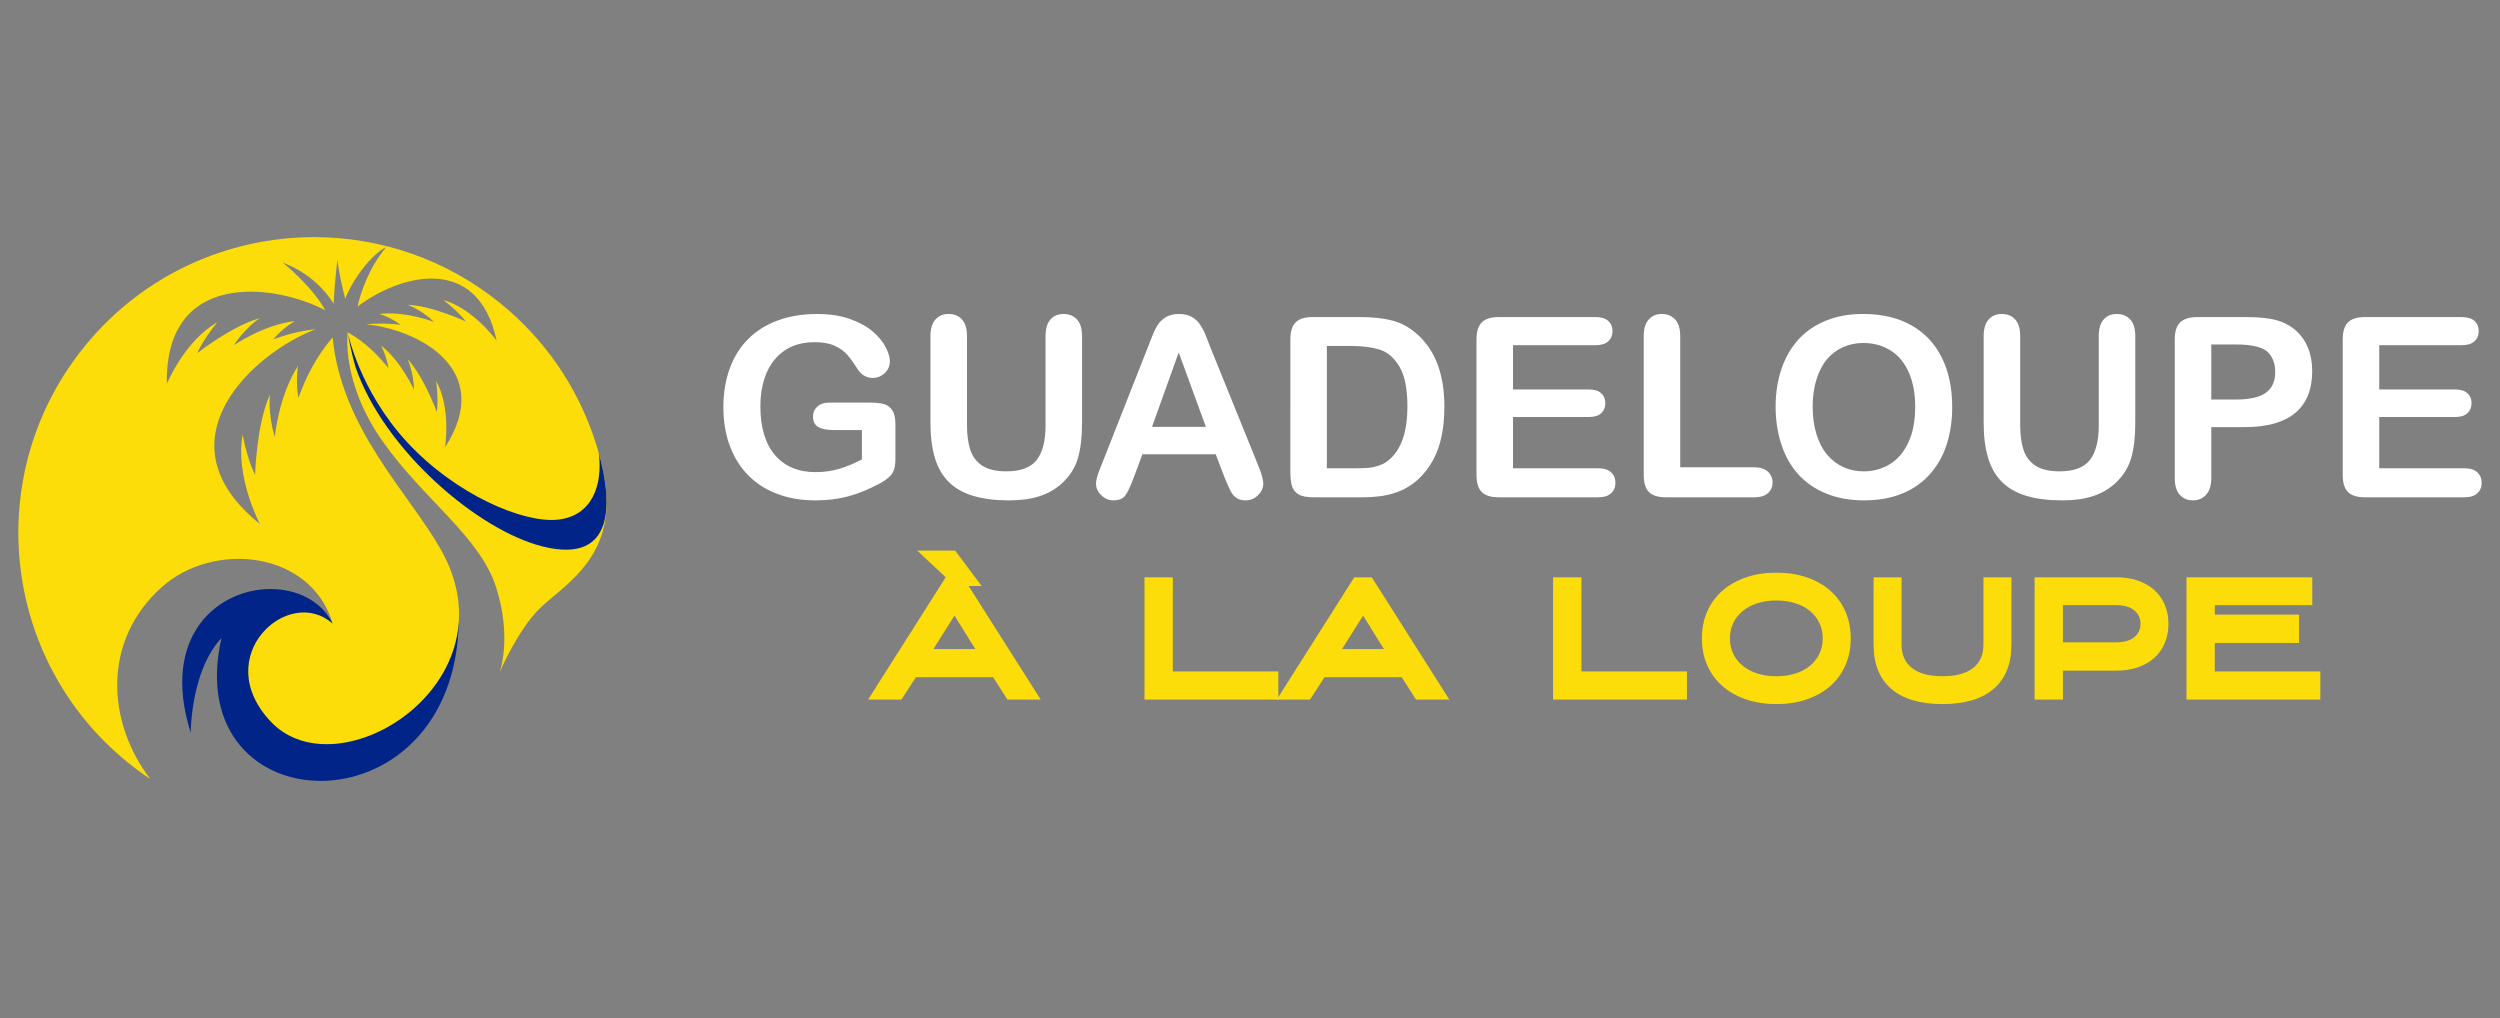 <?xml version="1.0" encoding="utf-8"?>
<!-- Generator: Adobe Illustrator 16.0.0, SVG Export Plug-In . SVG Version: 6.00 Build 0)  -->
<!DOCTYPE svg PUBLIC "-//W3C//DTD SVG 1.1//EN" "http://www.w3.org/Graphics/SVG/1.1/DTD/svg11.dtd">
<svg version="1.1" id="Calque_1" xmlns="http://www.w3.org/2000/svg" xmlns:xlink="http://www.w3.org/1999/xlink" x="0px" y="0px"
	 width="204.742px" height="83.375px" viewBox="0 -26.125 204.742 83.375" enable-background="new 0 -26.125 204.742 83.375"
	 xml:space="preserve">
<rect x="0" y="-26.125" width="204.742" height="83.375" fill="#808080" stroke="none"/>
<g>
	<g>
		<path fill="#FCDD09" d="M31.281,9.937c3.372,4.833,8.003,7.84,9.345,12.024c1.341,4.185,0.285,6.989,0.285,6.989
			s1.463-3.453,3.29-5.242c1.828-1.787,5.543-3.779,5.473-8.816c-0.069-5.038-6.406-5.403-7.585-5.931
			c-0.595-0.266-1.199,0.758-1.844,1.781c-0.636,1.006-1.31,2.017-2.055,1.793c-1.504-0.446-4.551-2.843-4.916-3.332
			c-0.367-0.486-2.562-2.56-4.796-8.115C28.476,1.089,27.908,5.101,31.281,9.937"/>
		<path fill="#002488" d="M15.621,33.885c0,0-0.021-5.038,2.518-7.76c-3.518,15.459,19.069,16.168,19.431-1.269
			c0,0-8.908,4.721-9.64,4.968c-0.731,0.242-2.763-0.733-0.68-4.862c-0.917-1.884-2.943-2.848-5.092-2.848
			C17.878,22.113,13.108,25.93,15.621,33.885"/>
		<path fill="#FCDD09" d="M6.924,2.247c-8.433,10.38-6.853,25.628,3.528,34.06c0.602,0.489,1.223,0.945,1.856,1.368
			c-3.542-4.627-3.985-11.323,0.951-15.725c4.274-3.81,12.233-2.962,13.992,3.012c-3.576-3.25-10.153,2.657-5.057,8.03
			c5.551,5.852,20.09-3.262,13.892-14.147c-2.631-4.623-8.125-9.866-8.845-17.336c-1.412,1.646-2.204,3.323-2.807,4.958
			c-0.249-1.402-0.021-2.632-0.021-2.632c-1.596,2.445-1.907,5.809-1.907,5.809c-0.588-1.876-0.397-3.461-0.397-3.461
			c-1.117,2.481-1.217,6.572-1.217,6.572c-0.416-0.806-0.793-2.088-1.022-3.277c-0.624,3.467,1.41,7.301,1.41,7.301
			c-8.508-6.819-0.472-14.035,4.58-15.943c-1.283,0.129-2.418,0.449-3.479,0.825c0.806-0.953,1.763-1.489,1.763-1.489
			c-2.542,0.293-4.985,1.97-4.985,1.97c0.936-1.448,2.11-2.206,2.11-2.206c-2.298,0.637-5.111,2.862-5.111,2.862
			c0.31-0.733,0.962-1.705,1.636-2.526c-2.686,1.521-4.131,5.041-4.131,5.041C13.496-3.99,22.364-2.937,26.635-0.72
			c-1.12-2.034-3.48-3.9-3.48-3.9c2.227,0.854,3.495,2.294,4.174,3.37c0.047-1.451,0.304-3.634,0.304-3.634
			c0.093,0.975,0.421,2.373,0.641,3.23c0.645-1.675,2.173-3.636,3.352-4.244c-1.492,1.841-2.101,3.785-2.342,4.881
			c3.269-2.505,9.813-4.533,11.398,2.806c0,0-1.867-2.615-4.37-3.347c0.712,0.544,1.437,1.217,1.833,1.761
			c0,0-2.743-1.287-4.755-1.368c0,0,1.113,0.397,2.162,1.407c0,0-2.333-0.907-4.48-0.657c0,0,0.891,0.256,1.737,0.885
			c-0.886-0.098-1.815-0.143-2.818-0.032c4.071,0.388,10.648,3.581,6.452,10.086c0,0,0.528-3.168-0.723-5.456
			c0.118,0.888,0.154,1.876,0.051,2.54c0,0-1.03-2.849-2.396-4.328c0,0,0.505,1.067,0.533,2.524c0,0-1.007-2.291-2.703-3.633
			c0,0,0.448,0.81,0.603,1.854c-0.844-1.054-1.845-2.092-3.33-2.938c0.763,7.71,9.966,16.083,16.021,17.554
			c6.643,1.618,5.484-4.986,4.146-8.929c-1.416-4.173-3.985-8.012-7.66-10.995c-4.486-3.646-9.887-5.421-15.251-5.421
			C18.689-6.702,11.709-3.646,6.924,2.247"/>
		<path fill-rule="evenodd" clip-rule="evenodd" fill="#002488" d="M29.11,3.918c2.324,6.816,10.068,13.433,15.387,14.725
			c5.959,1.452,5.638-3.715,4.544-7.641c0.332,2.568-0.536,5.149-3.379,5.434c-2.844,0.283-8.369-2.072-12.311-6.338
			c-3.94-4.266-4.875-9.009-4.875-9.009C28.636,2.067,28.85,3.01,29.11,3.918"/>
	</g>
	<g>
		<g>
			<path fill="#FFFFFF" d="M73.332,8.601v2.83c0,0.375-0.037,0.677-0.112,0.902c-0.073,0.224-0.209,0.427-0.407,0.608
				c-0.198,0.182-0.451,0.356-0.759,0.525c-0.894,0.482-1.752,0.835-2.579,1.057c-0.826,0.221-1.726,0.332-2.699,0.332
				c-1.135,0-2.168-0.174-3.101-0.523s-1.729-0.856-2.387-1.521c-0.658-0.666-1.163-1.471-1.515-2.417
				c-0.353-0.946-0.53-2.003-0.53-3.172c0-1.146,0.172-2.198,0.514-3.151c0.343-0.953,0.846-1.762,1.51-2.427
				s1.475-1.173,2.427-1.525c0.953-0.353,2.033-0.529,3.242-0.529c0.993,0,1.873,0.133,2.638,0.399
				c0.766,0.265,1.387,0.599,1.863,1.001s0.836,0.83,1.077,1.278c0.242,0.45,0.362,0.85,0.362,1.2c0,0.375-0.138,0.696-0.417,0.961
				c-0.279,0.264-0.612,0.397-1.002,0.397c-0.214,0-0.421-0.051-0.619-0.151c-0.198-0.1-0.365-0.241-0.499-0.422
				c-0.371-0.577-0.682-1.013-0.938-1.309c-0.255-0.295-0.598-0.544-1.032-0.746c-0.433-0.201-0.985-0.302-1.656-0.302
				c-0.692,0-1.309,0.119-1.852,0.356c-0.545,0.239-1.009,0.585-1.395,1.039c-0.386,0.452-0.682,1.008-0.887,1.666
				c-0.204,0.659-0.307,1.387-0.307,2.186c0,1.731,0.397,3.063,1.193,3.997c0.795,0.934,1.905,1.4,3.328,1.4
				c0.692,0,1.34-0.092,1.949-0.272c0.606-0.181,1.222-0.44,1.846-0.775V9.094h-2.314c-0.558,0-0.979-0.083-1.265-0.252
				c-0.286-0.167-0.427-0.452-0.427-0.856c0-0.329,0.12-0.6,0.356-0.816c0.238-0.214,0.563-0.321,0.972-0.321h3.394
				c0.417,0,0.769,0.037,1.058,0.11c0.288,0.075,0.521,0.239,0.699,0.494C73.243,7.708,73.332,8.09,73.332,8.601z"/>
			<path fill="#FFFFFF" d="M76.201,8.5v-7.1c0-0.604,0.136-1.057,0.409-1.359c0.271-0.302,0.628-0.454,1.071-0.454
				c0.464,0,0.832,0.151,1.103,0.454c0.273,0.302,0.409,0.755,0.409,1.359v7.261c0,0.825,0.092,1.515,0.277,2.069
				c0.186,0.553,0.512,0.983,0.981,1.288s1.129,0.458,1.974,0.458c1.167,0,1.995-0.311,2.478-0.932
				c0.482-0.621,0.725-1.563,0.725-2.824V1.401c0-0.61,0.134-1.065,0.402-1.365c0.267-0.298,0.628-0.448,1.076-0.448
				c0.451,0,0.814,0.149,1.093,0.448c0.279,0.3,0.417,0.755,0.417,1.365v7.1c0,1.155-0.111,2.117-0.335,2.891
				c-0.226,0.771-0.65,1.448-1.275,2.033c-0.537,0.497-1.161,0.859-1.872,1.087c-0.711,0.229-1.544,0.343-2.498,0.343
				c-1.134,0-2.111-0.123-2.93-0.368c-0.819-0.244-1.487-0.625-2.004-1.138s-0.896-1.17-1.138-1.974
				C76.323,10.573,76.201,9.615,76.201,8.5z"/>
			<path fill="#FFFFFF" d="M100.268,12.931l-0.705-1.853h-6.002l-0.705,1.893c-0.274,0.738-0.509,1.236-0.705,1.494
				c-0.195,0.259-0.513,0.389-0.956,0.389c-0.376,0-0.709-0.137-0.997-0.413c-0.289-0.276-0.434-0.587-0.434-0.938
				c0-0.201,0.034-0.409,0.101-0.624c0.067-0.214,0.178-0.513,0.333-0.896l3.776-9.586c0.106-0.275,0.237-0.605,0.388-0.991
				c0.151-0.385,0.312-0.708,0.484-0.962c0.17-0.255,0.396-0.461,0.674-0.619c0.279-0.159,0.624-0.237,1.033-0.237
				c0.416,0,0.762,0.079,1.041,0.237c0.279,0.157,0.504,0.361,0.674,0.609c0.17,0.249,0.317,0.515,0.434,0.801
				c0.118,0.285,0.268,0.667,0.447,1.143l3.858,9.525c0.301,0.725,0.452,1.252,0.452,1.581c0,0.344-0.142,0.656-0.427,0.942
				c-0.286,0.285-0.629,0.427-1.032,0.427c-0.235,0-0.438-0.042-0.604-0.125c-0.168-0.084-0.309-0.198-0.424-0.343
				c-0.113-0.144-0.236-0.366-0.367-0.664C100.474,13.423,100.361,13.159,100.268,12.931z M94.347,8.833h4.411l-2.226-6.092
				L94.347,8.833z"/>
			<path fill="#FFFFFF" d="M107.508-0.159h3.896c1.013,0,1.883,0.093,2.608,0.282c0.725,0.188,1.383,0.541,1.975,1.057
				c1.536,1.316,2.303,3.317,2.303,6.002c0,0.886-0.075,1.695-0.23,2.426c-0.154,0.732-0.393,1.392-0.715,1.979
				c-0.322,0.588-0.734,1.113-1.237,1.578c-0.396,0.355-0.83,0.641-1.3,0.854c-0.47,0.215-0.976,0.367-1.515,0.454
				c-0.54,0.087-1.149,0.131-1.828,0.131h-3.896c-0.544,0-0.954-0.082-1.229-0.247c-0.274-0.165-0.454-0.396-0.538-0.695
				c-0.084-0.298-0.125-0.686-0.125-1.163V1.674c0-0.645,0.144-1.111,0.433-1.4C106.397-0.016,106.864-0.159,107.508-0.159z
				 M108.666,2.207v10.019h2.267c0.497,0,0.886-0.013,1.167-0.04c0.283-0.027,0.575-0.095,0.877-0.202
				c0.303-0.107,0.565-0.258,0.786-0.453c1-0.845,1.5-2.302,1.5-4.37c0-1.458-0.221-2.548-0.66-3.273
				c-0.439-0.726-0.982-1.187-1.626-1.385c-0.644-0.197-1.423-0.297-2.336-0.297H108.666z"/>
			<path fill="#FFFFFF" d="M130.647,2.146h-6.736v3.625h6.202c0.457,0,0.798,0.103,1.022,0.308c0.226,0.204,0.337,0.474,0.337,0.81
				c0,0.334-0.11,0.608-0.332,0.82c-0.221,0.211-0.563,0.318-1.027,0.318h-6.202v4.198h6.969c0.469,0,0.824,0.11,1.062,0.328
				s0.358,0.509,0.358,0.871c0,0.35-0.121,0.633-0.358,0.851c-0.237,0.219-0.593,0.328-1.062,0.328h-8.127
				c-0.65,0-1.12-0.146-1.405-0.434c-0.283-0.288-0.428-0.754-0.428-1.398V1.674c0-0.431,0.064-0.781,0.191-1.053
				c0.128-0.272,0.327-0.469,0.6-0.594s0.619-0.186,1.042-0.186h7.895c0.477,0,0.83,0.105,1.063,0.317
				c0.23,0.21,0.347,0.487,0.347,0.83c0,0.35-0.116,0.63-0.347,0.841C131.477,2.041,131.124,2.146,130.647,2.146z"/>
			<path fill="#FFFFFF" d="M137.605,1.401v10.744h6.062c0.484,0,0.854,0.119,1.113,0.353c0.257,0.235,0.388,0.531,0.388,0.886
				c0,0.363-0.128,0.656-0.383,0.881c-0.256,0.225-0.628,0.338-1.118,0.338h-7.219c-0.651,0-1.119-0.146-1.405-0.434
				c-0.285-0.288-0.427-0.754-0.427-1.398V1.401c0-0.604,0.135-1.057,0.407-1.359c0.271-0.302,0.629-0.454,1.071-0.454
				c0.451,0,0.814,0.149,1.094,0.448C137.468,0.336,137.605,0.791,137.605,1.401z"/>
			<path fill="#FFFFFF" d="M152.599-0.412c1.529,0,2.844,0.311,3.942,0.932c1.097,0.621,1.928,1.504,2.491,2.648
				c0.563,1.145,0.847,2.489,0.847,4.034c0,1.14-0.155,2.178-0.463,3.111c-0.309,0.933-0.772,1.743-1.391,2.426
				c-0.617,0.686-1.376,1.208-2.275,1.571c-0.901,0.363-1.931,0.544-3.091,0.544c-1.155,0-2.189-0.186-3.103-0.559
				c-0.912-0.373-1.674-0.897-2.284-1.575c-0.611-0.68-1.073-1.495-1.385-2.448c-0.313-0.953-0.47-1.982-0.47-3.09
				c0-1.135,0.163-2.176,0.489-3.122c0.325-0.947,0.797-1.752,1.415-2.417c0.616-0.665,1.37-1.173,2.255-1.525
				C150.464-0.235,151.471-0.412,152.599-0.412z M156.848,7.182c0-1.081-0.175-2.018-0.524-2.81
				c-0.348-0.792-0.847-1.391-1.495-1.797c-0.647-0.407-1.39-0.61-2.229-0.61c-0.598,0-1.15,0.113-1.656,0.338
				c-0.507,0.225-0.943,0.553-1.309,0.981c-0.367,0.431-0.655,0.979-0.867,1.647c-0.211,0.667-0.316,1.418-0.316,2.251
				c0,0.839,0.105,1.598,0.316,2.275c0.212,0.678,0.51,1.24,0.896,1.688c0.387,0.445,0.829,0.779,1.329,1
				c0.5,0.222,1.051,0.333,1.648,0.333c0.764,0,1.467-0.191,2.108-0.574c0.641-0.382,1.152-0.973,1.532-1.772
				C156.658,9.333,156.848,8.349,156.848,7.182z"/>
			<path fill="#FFFFFF" d="M162.456,8.5v-7.1c0-0.604,0.138-1.057,0.408-1.359c0.272-0.302,0.631-0.454,1.073-0.454
				c0.463,0,0.83,0.151,1.103,0.454c0.272,0.302,0.407,0.755,0.407,1.359v7.261c0,0.825,0.094,1.515,0.277,2.069
				c0.184,0.553,0.513,0.983,0.98,1.288c0.471,0.305,1.128,0.458,1.975,0.458c1.168,0,1.995-0.311,2.478-0.932
				s0.724-1.563,0.724-2.824V1.401c0-0.61,0.136-1.065,0.404-1.365c0.268-0.298,0.628-0.448,1.077-0.448
				c0.448,0,0.813,0.149,1.093,0.448c0.279,0.3,0.417,0.755,0.417,1.365v7.1c0,1.155-0.111,2.117-0.337,2.891
				c-0.226,0.771-0.649,1.448-1.273,2.033c-0.537,0.497-1.16,0.859-1.873,1.087c-0.711,0.229-1.545,0.343-2.497,0.343
				c-1.134,0-2.111-0.123-2.931-0.368c-0.818-0.244-1.486-0.625-2.004-1.138c-0.517-0.513-0.896-1.17-1.138-1.974
				C162.578,10.573,162.456,9.615,162.456,8.5z"/>
			<path fill="#FFFFFF" d="M183.835,8.854h-2.738v4.178c0,0.598-0.142,1.051-0.423,1.36c-0.282,0.309-0.639,0.462-1.068,0.462
				c-0.449,0-0.812-0.152-1.088-0.457c-0.276-0.306-0.412-0.754-0.412-1.345V1.674c0-0.659,0.151-1.129,0.453-1.411
				c0.303-0.282,0.782-0.422,1.439-0.422h3.837c1.135,0,2.008,0.086,2.619,0.262c0.604,0.168,1.125,0.446,1.564,0.835
				c0.439,0.391,0.774,0.867,1.002,1.431c0.229,0.564,0.342,1.198,0.342,1.903c0,1.503-0.462,2.644-1.388,3.418
				C187.046,8.466,185.667,8.854,183.835,8.854z M183.11,2.086h-2.014v4.511h2.014c0.705,0,1.293-0.075,1.767-0.223
				c0.475-0.146,0.834-0.389,1.082-0.725c0.248-0.334,0.373-0.775,0.373-1.319c0-0.651-0.19-1.181-0.573-1.59
				C185.327,2.304,184.446,2.086,183.11,2.086z"/>
			<path fill="#FFFFFF" d="M201.587,2.146h-6.735v3.625h6.202c0.456,0,0.798,0.103,1.021,0.308c0.226,0.204,0.337,0.474,0.337,0.81
				c0,0.334-0.109,0.608-0.332,0.82c-0.221,0.211-0.563,0.318-1.026,0.318h-6.202v4.198h6.969c0.469,0,0.823,0.11,1.062,0.328
				c0.237,0.218,0.357,0.509,0.357,0.871c0,0.35-0.12,0.633-0.357,0.851c-0.238,0.219-0.593,0.328-1.062,0.328h-8.127
				c-0.651,0-1.12-0.146-1.405-0.434c-0.284-0.288-0.428-0.754-0.428-1.398V1.674c0-0.431,0.064-0.781,0.191-1.053
				s0.326-0.469,0.6-0.594c0.272-0.125,0.619-0.186,1.042-0.186h7.894c0.477,0,0.83,0.105,1.063,0.317
				c0.231,0.21,0.347,0.487,0.347,0.83c0,0.35-0.115,0.63-0.347,0.841C202.417,2.041,202.063,2.146,201.587,2.146z"/>
		</g>
		<g>
			<path fill="#FCDD09" d="M79.33,21.867l5.902,9.302h-2.727l-1.171-1.831h-6.325l-1.186,1.831h-2.727l6.35-10.013h0.014
				l-2.345-2.188h3.109l2.173,2.899H79.33z M76.446,27.031h3.438c-0.159-0.237-0.297-0.452-0.416-0.646s-0.239-0.388-0.362-0.586
				c-0.124-0.198-0.257-0.416-0.402-0.652c-0.145-0.237-0.323-0.522-0.534-0.856L76.446,27.031z"/>
			<path fill="#FCDD09" d="M104.692,31.169H93.73V21.156h2.319v7.707h8.643V31.169z"/>
			<path fill="#FCDD09" d="M112.347,21.156l6.349,10.013h-2.727l-1.171-1.831h-6.326l-1.185,1.831h-2.727l6.35-10.013H112.347z
				 M109.909,27.031h3.439c-0.16-0.237-0.297-0.452-0.416-0.646s-0.239-0.388-0.363-0.586c-0.123-0.198-0.257-0.416-0.401-0.652
				c-0.145-0.237-0.323-0.522-0.533-0.856L109.909,27.031z"/>
			<path fill="#FCDD09" d="M138.156,31.169h-10.962V21.156h2.319v7.707h8.643V31.169z"/>
			<path fill="#FCDD09" d="M145.482,31.537c-0.914,0-1.746-0.129-2.497-0.389c-0.752-0.259-1.395-0.623-1.931-1.094
				c-0.535-0.47-0.948-1.034-1.238-1.692c-0.291-0.66-0.435-1.392-0.435-2.201c0-0.807,0.144-1.543,0.435-2.206
				c0.29-0.663,0.703-1.229,1.238-1.699c0.536-0.47,1.179-0.835,1.931-1.094c0.751-0.259,1.583-0.389,2.497-0.389
				c0.913,0,1.745,0.13,2.495,0.389c0.752,0.259,1.393,0.624,1.925,1.094c0.531,0.47,0.941,1.036,1.231,1.699
				s0.436,1.399,0.436,2.206c0,0.81-0.146,1.541-0.436,2.201c-0.29,0.658-0.7,1.223-1.231,1.692
				c-0.532,0.471-1.173,0.835-1.925,1.094C147.227,31.408,146.395,31.537,145.482,31.537z M145.482,23.053
				c-0.571,0-1.091,0.075-1.556,0.225c-0.466,0.148-0.865,0.359-1.198,0.632c-0.334,0.272-0.593,0.6-0.777,0.98
				c-0.185,0.384-0.276,0.807-0.276,1.271c0,0.467,0.092,0.889,0.276,1.266c0.185,0.378,0.443,0.702,0.777,0.975
				c0.333,0.272,0.732,0.483,1.198,0.632c0.465,0.151,0.984,0.225,1.556,0.225c0.562,0,1.077-0.073,1.548-0.225
				c0.469-0.148,0.869-0.359,1.198-0.632c0.33-0.272,0.587-0.597,0.771-0.975c0.185-0.377,0.277-0.799,0.277-1.266
				c0-0.465-0.093-0.888-0.277-1.271c-0.184-0.381-0.44-0.708-0.771-0.98c-0.329-0.272-0.729-0.483-1.198-0.632
				C146.559,23.128,146.044,23.053,145.482,23.053z"/>
			<path fill="#FCDD09" d="M159.084,31.537c-1.837,0-3.236-0.416-4.201-1.252c-0.962-0.834-1.443-2.043-1.443-3.622v-5.507h2.292
				v5.507c0,0.842,0.29,1.486,0.868,1.931c0.579,0.443,1.407,0.664,2.484,0.664c1.089,0,1.918-0.221,2.492-0.664
				c0.574-0.444,0.862-1.089,0.862-1.931v-5.507h2.292v5.507c0,1.579-0.483,2.788-1.451,3.622
				C162.312,31.121,160.914,31.537,159.084,31.537z"/>
			<path fill="#FCDD09" d="M168.947,31.169h-2.319V21.156h6.706c0.649,0,1.235,0.091,1.758,0.269
				c0.522,0.181,0.969,0.438,1.338,0.77c0.369,0.334,0.654,0.735,0.856,1.201c0.202,0.465,0.303,0.987,0.303,1.567
				c0,0.579-0.101,1.106-0.303,1.581s-0.487,0.879-0.856,1.212s-0.815,0.592-1.338,0.771c-0.522,0.181-1.108,0.271-1.758,0.271
				h-4.387V31.169z M168.947,26.479h4.387c0.605,0,1.085-0.135,1.436-0.404c0.352-0.27,0.528-0.642,0.528-1.117
				c0-0.469-0.177-0.839-0.528-1.112c-0.351-0.273-0.83-0.41-1.436-0.41h-4.387V26.479z"/>
			<path fill="#FCDD09" d="M188.287,26.531h-6.903v2.331h8.643v2.307h-10.962V21.156h10.303v2.279h-7.983v0.777h6.903V26.531z"/>
		</g>
	</g>
</g>
</svg>
